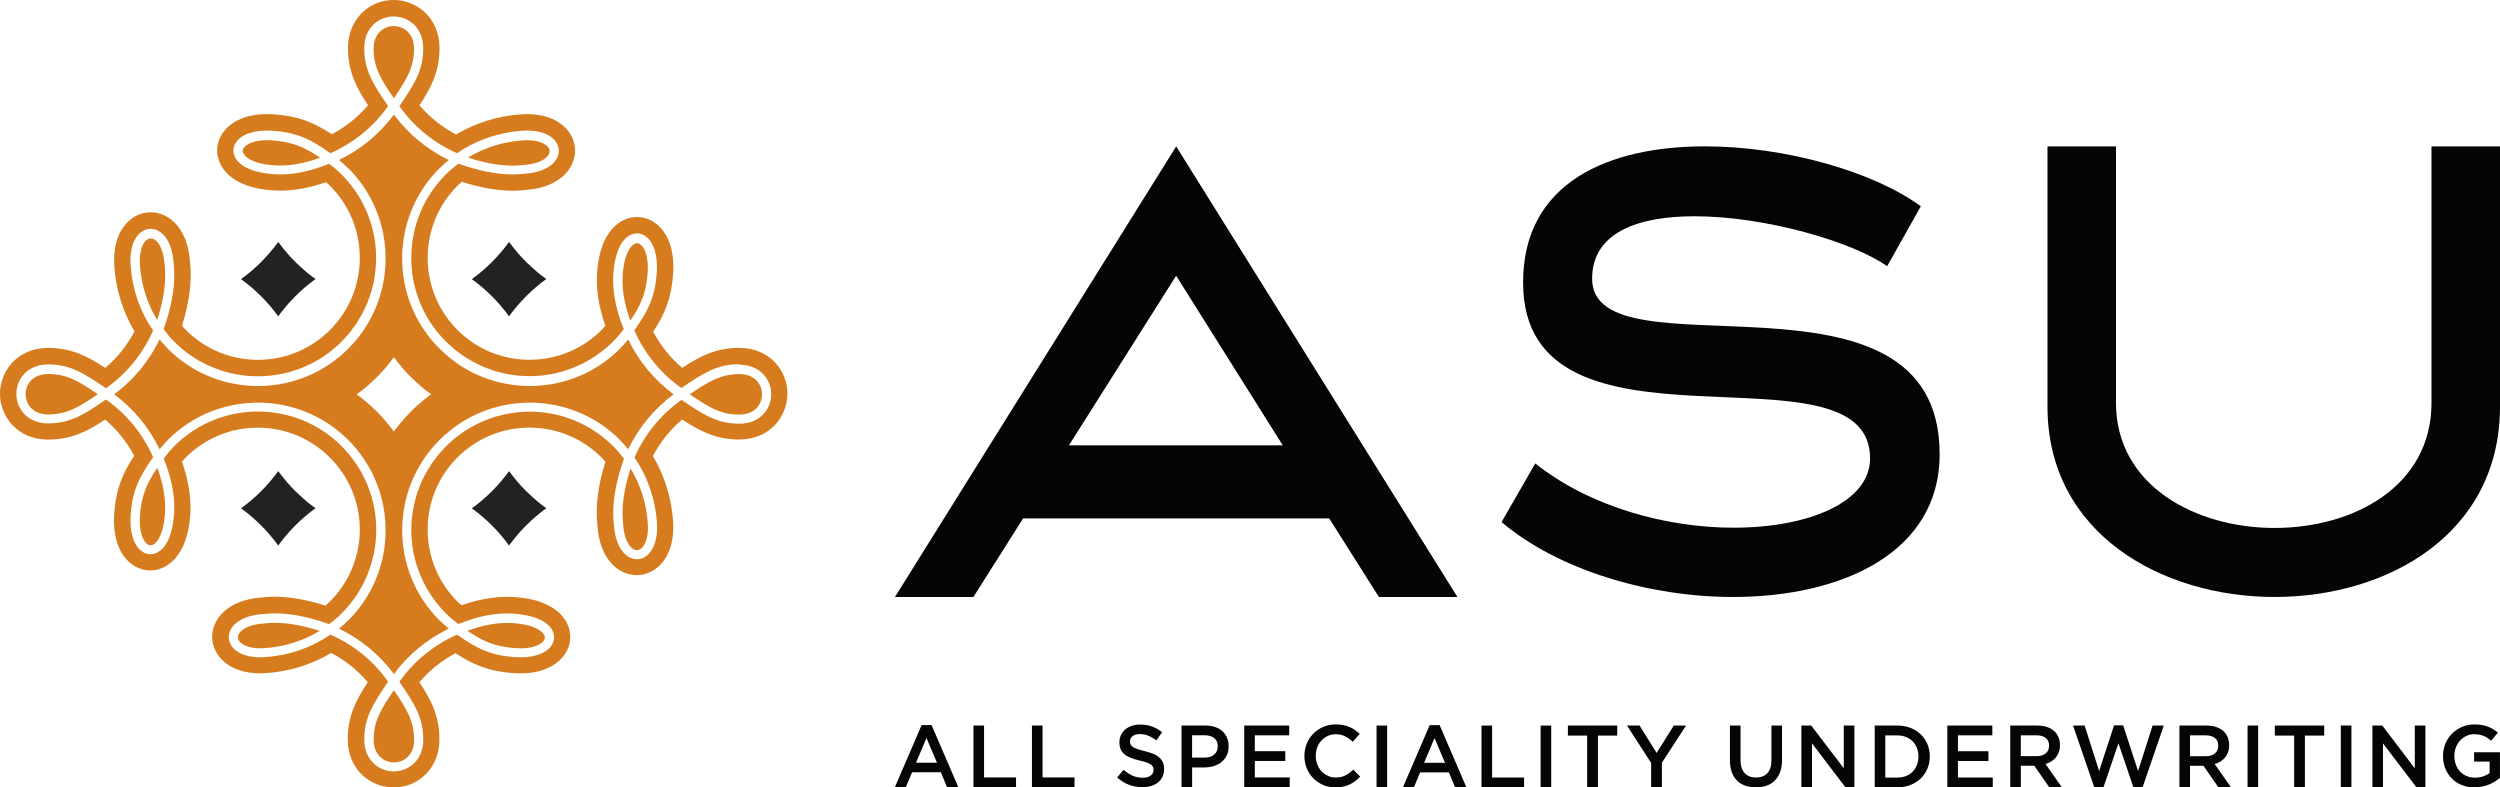 <?xml version="1.0" encoding="UTF-8"?><svg id="Layer_2" xmlns="http://www.w3.org/2000/svg" xmlns:xlink="http://www.w3.org/1999/xlink" viewBox="0 0 570.7 179.75"><defs><style>.cls-1,.cls-2{fill:none;}.cls-3{fill:#050504;}.cls-4{fill:#d67c1f;}.cls-5{fill:#222221;}.cls-2{clip-path:url(#clippath);}</style><clipPath id="clippath"><rect class="cls-1" width="570.7" height="179.75"/></clipPath></defs><g id="Layer_1-2"><path class="cls-3" d="m332.69,136.28h-17.91l-11.35-17.94h-69.87l-11.35,17.94h-17.91l64.2-102.86,64.2,102.86Zm-39.86-34.62l-24.34-38.72-24.47,38.72h48.81Z"/><g class="cls-2"><path class="cls-3" d="m442.79,103.66c0,22.51-22.32,32.62-47.17,32.62-19.17,0-39.86-6.13-52.85-17.1l7.7-13.39c12.74,10.12,30.27,14.67,45.28,14.67,17.15,0,31.15-5.84,31.15-15.81,0-28.21-79.21,3.56-79.21-40.18,0-22.94,19.68-31.06,41.49-31.06,18.54,0,38.6,5.84,49.31,13.68l-7.69,13.68c-7.82-5.55-27.75-11.4-44.02-11.4-12.87,0-23.33,3.71-23.33,14.25,0,23.22,79.33-6.55,79.33,40.03"/><path class="cls-3" d="m570.7,33.42v59.4c0,29.12-25.73,43.46-51.46,43.46s-51.84-14.49-51.84-43.46v-59.4h15.64v58.55c0,18.89,18.16,28.55,36.2,28.55s35.82-9.51,35.82-28.55v-58.55h15.64Z"/><path class="cls-3" d="m210.4,165.52h2.26l6.11,14.18h-2.58l-1.41-3.4h-6.57l-1.43,3.4h-2.5l6.11-14.18Zm3.49,8.59l-2.4-5.63-2.38,5.63h4.78Z"/><polygon class="cls-3" points="222.22 165.63 224.64 165.63 224.64 177.47 231.94 177.47 231.94 179.71 222.22 179.71 222.22 165.63"/><polygon class="cls-3" points="235.57 165.63 237.99 165.63 237.99 177.47 245.29 177.47 245.29 179.71 235.57 179.71 235.57 165.63"/><path class="cls-3" d="m260.82,179.71c-1.07,0-2.1-.18-3.08-.55-.98-.36-1.88-.92-2.72-1.68l1.47-1.75c.67.58,1.36,1.03,2.04,1.34.69.31,1.47.47,2.34.47.75,0,1.35-.16,1.79-.48.44-.32.67-.74.67-1.27v-.04c0-.25-.04-.47-.13-.67-.08-.19-.24-.37-.48-.54-.23-.17-.55-.33-.96-.48-.4-.14-.93-.29-1.58-.44-.74-.17-1.4-.37-1.98-.59-.58-.22-1.06-.48-1.45-.79-.39-.31-.69-.69-.9-1.14s-.31-.99-.31-1.63v-.04c0-.59.12-1.14.35-1.64.24-.5.56-.92.97-1.27.41-.35.91-.62,1.49-.82.58-.2,1.21-.3,1.9-.3,1.02,0,1.93.15,2.75.45.81.3,1.58.73,2.29,1.3l-1.31,1.85c-.64-.46-1.26-.82-1.88-1.06-.62-.25-1.25-.37-1.88-.37-.71,0-1.27.16-1.67.48-.39.31-.59.71-.59,1.17v.04c0,.26.05.5.14.7.09.2.26.39.51.56.24.16.58.32,1.01.47.43.15.98.3,1.64.46.73.19,1.38.39,1.94.61.56.22,1.03.5,1.4.82.37.32.65.7.85,1.13.19.43.29.93.29,1.5v.04c0,.65-.12,1.23-.36,1.74-.24.52-.58.95-1.01,1.31-.43.36-.95.63-1.56.81-.61.19-1.27.28-2,.28"/><path class="cls-3" d="m269.71,165.63h5.48c.81,0,1.54.11,2.19.33.65.22,1.21.54,1.67.96.46.42.81.91,1.05,1.49.25.58.37,1.22.37,1.93v.04c0,.79-.14,1.48-.44,2.08-.29.6-.69,1.1-1.19,1.5-.5.4-1.09.71-1.77.92-.67.21-1.4.31-2.17.31h-2.76v4.53h-2.42v-14.08Zm5.27,7.32c.93,0,1.66-.23,2.2-.71.54-.47.81-1.08.81-1.82v-.04c0-.84-.27-1.47-.82-1.89-.54-.43-1.27-.64-2.19-.64h-2.85v5.09h2.85Z"/><polygon class="cls-3" points="284.03 165.63 294.3 165.63 294.3 167.86 286.45 167.86 286.45 171.48 293.41 171.48 293.41 173.71 286.45 173.71 286.45 177.47 294.41 177.47 294.41 179.71 284.03 179.71 284.03 165.63"/><path class="cls-3" d="m304.86,179.75c-1.02,0-1.96-.19-2.82-.56-.86-.37-1.61-.88-2.24-1.52-.63-.64-1.13-1.4-1.49-2.27-.36-.87-.54-1.8-.54-2.8v-.04c0-.99.18-1.92.53-2.79.36-.87.85-1.63,1.49-2.28.64-.65,1.4-1.17,2.27-1.55.87-.38,1.84-.57,2.89-.57.64,0,1.21.05,1.74.16.52.11,1,.25,1.44.45.44.19.84.42,1.21.68.37.27.72.56,1.05.87l-1.57,1.81c-.56-.52-1.14-.93-1.76-1.25-.62-.32-1.33-.48-2.12-.48-.66,0-1.27.13-1.83.39-.56.26-1.05.61-1.46,1.05-.41.44-.73.96-.95,1.56-.23.59-.34,1.23-.34,1.9v.04c0,.67.11,1.31.34,1.91.23.6.54,1.13.95,1.58.41.45.9.8,1.46,1.06.56.26,1.17.39,1.83.39.85,0,1.57-.16,2.18-.48.61-.32,1.21-.76,1.81-1.32l1.57,1.59c-.36.38-.73.72-1.12,1.02-.39.3-.81.56-1.26.77-.45.22-.94.38-1.48.5-.54.11-1.13.17-1.78.17"/><rect class="cls-3" x="314.24" y="165.63" width="2.42" height="14.1"/><path class="cls-3" d="m326.38,165.53h2.26l6.11,14.2h-2.58l-1.41-3.4h-6.57l-1.43,3.4h-2.5l6.11-14.2Zm3.49,8.6l-2.4-5.64-2.38,5.64h4.78Z"/><polygon class="cls-3" points="338.2 165.63 340.62 165.63 340.62 177.49 347.92 177.49 347.92 179.73 338.2 179.73 338.2 165.63"/><rect class="cls-3" x="351.69" y="165.63" width="2.42" height="14.1"/><polygon class="cls-3" points="362.32 167.92 357.92 167.92 357.92 165.63 369.18 165.63 369.18 167.92 364.78 167.92 364.78 179.73 362.32 179.73 362.32 167.92"/><polygon class="cls-3" points="376.92 174.17 371.41 165.63 374.28 165.63 378.17 171.87 382.1 165.63 384.89 165.63 379.38 174.11 379.38 179.73 376.92 179.73 376.92 174.17"/><path class="cls-3" d="m400.82,179.73c-.9,0-1.71-.13-2.44-.39-.73-.26-1.35-.64-1.86-1.16-.52-.52-.91-1.15-1.19-1.91-.28-.76-.42-1.64-.42-2.65v-7.99h2.42v7.89c0,1.3.31,2.28.94,2.96.62.67,1.49,1.01,2.59,1.01s1.95-.33,2.58-.97c.62-.65.94-1.61.94-2.9v-7.99h2.42v7.87c0,1.03-.14,1.94-.43,2.72-.28.78-.68,1.43-1.2,1.96-.52.52-1.14.91-1.87,1.17-.74.26-1.56.39-2.47.39"/><polygon class="cls-3" points="411.22 165.63 413.47 165.63 420.9 175.38 420.9 165.63 423.32 165.63 423.32 179.73 421.28 179.73 413.64 169.69 413.64 179.73 411.22 179.73 411.22 165.63"/><path class="cls-3" d="m427.96,165.63h5.18c1.08,0,2.08.18,2.99.53.9.36,1.68.85,2.34,1.48.65.63,1.16,1.37,1.52,2.23.36.85.54,1.78.54,2.77v.04c0,.99-.18,1.92-.54,2.78-.36.86-.86,1.6-1.52,2.24-.66.63-1.43,1.13-2.34,1.49-.91.36-1.9.54-2.99.54h-5.18v-14.1Zm5.16,11.87c.73,0,1.39-.12,1.98-.35.6-.24,1.1-.57,1.52-.99.42-.43.74-.93.97-1.52.23-.59.35-1.23.35-1.91v-.04c0-.69-.12-1.33-.35-1.92-.23-.59-.55-1.1-.97-1.53-.42-.43-.92-.76-1.52-1-.6-.24-1.26-.36-1.98-.36h-2.74v9.63h2.74Z"/><polygon class="cls-3" points="444.54 165.63 454.81 165.63 454.81 167.86 446.96 167.86 446.96 171.49 453.92 171.49 453.92 173.72 446.96 173.72 446.96 177.49 454.91 177.49 454.91 179.73 444.54 179.73 444.54 165.63"/><path class="cls-3" d="m458.9,165.63h6.19c.87,0,1.65.12,2.32.37.67.25,1.24.6,1.69,1.04.37.39.65.84.85,1.35.2.51.3,1.08.3,1.69v.04c0,.58-.08,1.1-.25,1.56-.17.46-.39.87-.68,1.23-.29.35-.64.66-1.04.91-.4.25-.85.44-1.34.57l3.75,5.34h-2.88l-3.42-4.92h-3.07v4.92h-2.42v-14.1Zm6,6.99c.88,0,1.57-.21,2.09-.64.52-.42.77-1,.77-1.73v-.04c0-.77-.25-1.35-.76-1.75-.5-.4-1.21-.6-2.13-.6h-3.56v4.75h3.58Z"/><polygon class="cls-3" points="473.24 165.63 475.88 165.63 479.19 176.01 482.6 165.58 484.67 165.58 488.08 176.01 491.39 165.63 493.95 165.63 489.11 179.73 487.01 179.73 483.6 169.67 480.18 179.73 478.08 179.73 473.24 165.63"/><path class="cls-3" d="m497.52,165.63h6.19c.87,0,1.65.12,2.32.37.67.25,1.24.59,1.69,1.04.37.39.65.84.85,1.35.2.51.3,1.08.3,1.7v.04c0,.58-.08,1.1-.25,1.56-.17.46-.39.87-.68,1.23-.29.36-.64.66-1.04.91-.4.25-.85.44-1.34.57l3.75,5.35h-2.88l-3.42-4.93h-3.07v4.93h-2.42v-14.12Zm6,7c.88,0,1.57-.21,2.09-.64.52-.43.77-1,.77-1.73v-.04c0-.77-.25-1.36-.76-1.75-.5-.4-1.21-.6-2.13-.6h-3.56v4.76h3.58Z"/><rect class="cls-3" x="513.07" y="165.63" width="2.42" height="14.12"/><polygon class="cls-3" points="523.71 167.92 519.3 167.92 519.3 165.63 530.57 165.63 530.57 167.92 526.16 167.92 526.16 179.75 523.71 179.75 523.71 167.92"/><rect class="cls-3" x="534.36" y="165.62" width="2.42" height="14.1"/><polygon class="cls-3" points="541.57 165.63 543.83 165.63 551.25 175.39 551.25 165.63 553.67 165.63 553.67 179.75 551.64 179.75 543.99 169.7 543.99 179.75 541.57 179.75 541.57 165.63"/><path class="cls-3" d="m564.9,179.75c-1.08,0-2.07-.18-2.96-.55-.89-.36-1.64-.87-2.27-1.51-.63-.64-1.11-1.4-1.46-2.26-.34-.86-.52-1.81-.52-2.83v-.04c0-.97.18-1.88.53-2.76.35-.87.85-1.64,1.49-2.29.64-.65,1.4-1.17,2.28-1.56.88-.38,1.84-.58,2.89-.58.61,0,1.16.04,1.66.13.5.09.96.21,1.38.37.43.16.82.35,1.2.58.38.23.74.5,1.1.8l-1.55,1.84c-.26-.22-.53-.43-.81-.61-.28-.18-.57-.34-.87-.47-.3-.13-.64-.22-1-.3-.36-.07-.76-.11-1.2-.11-.63,0-1.23.13-1.78.4-.55.26-1.02.62-1.43,1.06-.4.44-.72.96-.95,1.56-.23.6-.35,1.22-.35,1.89v.04c0,.72.11,1.38.34,1.99.22.61.54,1.13.96,1.57.41.44.91.78,1.48,1.03.57.25,1.22.38,1.93.38.66,0,1.28-.1,1.85-.29.57-.19,1.07-.45,1.49-.77v-2.61h-3.55v-2.12h5.91v5.83c-.34.29-.72.57-1.14.83-.42.26-.87.5-1.35.69-.48.2-1,.35-1.56.47-.56.11-1.14.17-1.75.17"/><path class="cls-4" d="m179.75,89.85c.01,5.06-3.83,10.45-10.96,10.48h-.08c-5.32,0-8.96-1.93-12.99-4.57-2.74,2.33-5,5.15-6.67,8.34,2.62,4.41,4.21,9.44,4.59,14.73.39,5.36-1.31,8.39-2.79,9.99-1.48,1.59-3.44,2.47-5.5,2.47h0c-4.06,0-8.41-3.47-8.96-11.21v-.1c-.5-4.32.12-9.22,1.82-14.58-.29-.34-.59-.67-.88-.96-4.4-4.4-10.25-6.82-16.46-6.82s-12.06,2.42-16.46,6.82c-9.06,9.07-9.05,23.84.02,32.91.27.27.59.55.9.82,3.68-1.27,7.13-1.93,10.45-1.93.54,0,1.08.02,1.62.05,9.63.6,12.9,5.41,12.78,9.34-.12,3.89-3.74,8.09-11.41,8.09h0c-.52,0-1.06-.02-1.63-.06-5.51-.4-9.09-1.88-13.14-4.55-3.15,1.66-5.95,3.91-8.26,6.62,2.63,3.99,4.55,7.6,4.57,12.99.01,4.03-1.68,6.59-3.11,8.02-1.94,1.95-4.55,3.02-7.35,3.02h0c-5.05,0-10.43-3.84-10.46-10.96-.02-5.37,1.91-9.03,4.57-13.07-2.33-2.74-5.15-5-8.34-6.67-4.41,2.62-9.44,4.21-14.73,4.59-.51.04-1.01.06-1.48.06h0c-7.34,0-10.83-4.2-10.97-8.09-.15-4.04,3.3-8.65,11.21-9.22h.1c.49-.07,1.52-.18,2.95-.18,3.53,0,7.43.71,11.6,2.03.34-.3.69-.6.99-.9,8.48-8.48,9.17-21.87,1.61-31.15-.5-.61-1.04-1.2-1.59-1.75-4.4-4.4-10.24-6.82-16.46-6.82s-12.06,2.42-16.46,6.82c-.28.28-.56.6-.84.92,1.48,4.28,2.13,8.26,1.89,12.07-.59,9.43-5.28,12.78-9.12,12.78-2,0-3.9-.86-5.36-2.43-2.19-2.35-3.21-6.12-2.88-10.61.4-5.51,1.88-9.09,4.55-13.14-1.66-3.15-3.91-5.95-6.62-8.26-3.99,2.63-7.6,4.55-12.99,4.57h-.05C3.86,100.34,0,94.96,0,89.9c-.01-5.06,3.83-10.45,10.96-10.48,5.4,0,9.05,1.93,13.07,4.57,2.74-2.33,5-5.15,6.67-8.34-2.62-4.41-4.21-9.44-4.59-14.73-.39-5.36,1.3-8.39,2.79-9.99,1.48-1.59,3.44-2.47,5.5-2.47,4.06,0,8.41,3.47,8.97,11.22v.11c.5,4.32-.13,9.21-1.83,14.57.29.34.59.67.88.96,4.4,4.4,10.24,6.82,16.46,6.82s12.06-2.42,16.45-6.81c9.07-9.07,9.07-23.84,0-32.92-.28-.27-.59-.55-.9-.82-3.68,1.27-7.13,1.93-10.45,1.93h0c-.54,0-1.08-.02-1.62-.05-9.63-.6-12.9-5.41-12.78-9.34.12-3.9,3.74-8.09,11.4-8.09.52,0,1.07.02,1.63.06,5.51.4,9.09,1.88,13.14,4.55,3.15-1.67,5.95-3.91,8.26-6.62-2.63-3.99-4.55-7.6-4.57-12.99-.01-4.04,1.68-6.59,3.11-8.02C84.46,1.07,87.07,0,89.87,0,94.92,0,100.3,3.84,100.33,10.96c.02,5.37-1.91,9.03-4.57,13.07,2.33,2.74,5.15,5,8.34,6.67,4.42-2.62,9.45-4.21,14.73-4.59.51-.04,1.01-.06,1.48-.06,7.34,0,10.83,4.19,10.97,8.09.15,4.04-3.3,8.65-11.21,9.22h-.1c-.49.07-1.52.18-2.95.18-3.53,0-7.43-.71-11.6-2.03-.34.3-.69.6-.99.9-9.07,9.07-9.07,23.84-.01,32.91,4.39,4.39,10.24,6.81,16.46,6.81s12.07-2.42,16.46-6.82c.28-.28.56-.6.84-.92-1.48-4.28-2.13-8.26-1.89-12.07.59-9.43,5.28-12.78,9.12-12.78,2,0,3.9.86,5.36,2.43,2.19,2.35,3.21,6.12,2.89,10.61-.4,5.51-1.88,9.09-4.55,13.14,1.66,3.15,3.91,5.95,6.62,8.26,3.99-2.63,7.6-4.55,12.99-4.57,7.17,0,11.03,5.38,11.04,10.44m-10.99-6.71h-.04c-5.17.02-8.29,2.13-13,5.33l-.18.12c-4.72-3.35-8.42-7.88-10.75-13.18,3.15-4.41,4.73-7.6,5.13-13.1.29-3.98-.7-7.13-2.64-8.44-1.04-.7-2.27-.78-3.38-.24-2.19,1.08-3.61,4.33-3.9,8.93-.24,3.87.54,7.99,2.38,12.57-.81,1.08-1.61,2.01-2.41,2.82-3.13,3.13-6.89,5.38-11,6.67-.09.03-.17.06-.26.09-.75.23-1.51.41-2.28.57-.09.02-.18.05-.27.07-1.72.34-3.5.52-5.29.52-.89,0-1.78-.05-2.65-.13-.29-.03-.58-.09-.87-.12-.56-.07-1.13-.14-1.68-.25-.56-.11-1.12-.26-1.68-.41-.28-.07-.57-.13-.85-.21-.6-.18-1.18-.4-1.76-.62-.24-.09-.48-.16-.71-.25-.54-.22-1.07-.48-1.59-.74-.27-.13-.55-.24-.81-.38-.45-.24-.88-.51-1.32-.78-.33-.2-.67-.38-.99-.59-.35-.23-.69-.5-1.03-.75-.38-.28-.77-.55-1.14-.85-.33-.27-.63-.57-.94-.85-.36-.32-.72-.63-1.07-.97-.63-.63-1.23-1.29-1.79-1.97-3.96-4.82-6.11-10.8-6.11-17.11,0-7.22,2.81-14,7.91-19.1.82-.82,1.75-1.62,2.84-2.43,5.62,2.02,10.64,2.8,14.93,2.32l.24-.02c2.37-.17,4.35-.79,5.74-1.78,1.37-.99,2.11-2.34,2-3.71-.1-1.37-1.02-2.6-2.52-3.38-1.51-.79-3.57-1.11-5.93-.94-5.38.39-10.47,2.16-14.76,5.13-5.29-2.32-9.83-6.02-13.18-10.75l.06-.08c3.26-4.81,5.41-7.98,5.39-13.15-.02-4.76-3.39-7.24-6.73-7.24h-.03c-3.34.01-6.72,2.52-6.7,7.29.02,5.17,2.13,8.28,5.32,12.99l.13.19c-3.35,4.72-7.88,8.42-13.18,10.75-4.41-3.15-7.6-4.73-13.1-5.13-3.97-.29-7.13.7-8.44,2.64-.7,1.04-.78,2.27-.24,3.38,1.08,2.19,4.33,3.61,8.93,3.9,3.87.25,7.99-.54,12.57-2.38,1.08.81,2.01,1.6,2.82,2.41,3.09,3.1,5.33,6.81,6.62,10.87.04.13.1.26.14.4.2.68.36,1.36.51,2.06.04.17.09.33.12.5.34,1.72.51,3.49.51,5.28,0,.89-.04,1.76-.13,2.64-.04.43-.12.85-.18,1.28-.06.43-.11.86-.19,1.28-.12.63-.29,1.26-.46,1.89-.06.21-.1.43-.16.64-.19.64-.42,1.27-.66,1.9-.07.19-.13.39-.21.58-.23.57-.51,1.12-.78,1.68-.12.24-.22.49-.35.73-.25.47-.53.92-.81,1.37-.19.31-.36.63-.56.94-.24.36-.51.7-.77,1.05-.28.38-.54.76-.83,1.12-.27.33-.57.63-.86.95-.32.35-.62.72-.96,1.06-.65.65-1.33,1.26-2.03,1.83-10.6,8.64-26.28,8.02-36.15-1.85-.82-.82-1.62-1.76-2.43-2.84,2.02-5.62,2.8-10.63,2.32-14.92l-.03-.25c-.17-2.37-.79-4.36-1.78-5.74-.99-1.37-2.35-2.12-3.71-2-1.37.1-2.6,1.02-3.38,2.52-.79,1.51-1.11,3.56-.94,5.93.39,5.38,2.16,10.47,5.13,14.76-2.33,5.3-6.03,9.83-10.75,13.18l-.08-.06c-4.79-3.24-7.95-5.39-13.08-5.39h-.07c-2.82.01-5.14,1.24-6.36,3.39-1.17,2.05-1.16,4.69.03,6.73,1.24,2.12,3.55,3.34,6.35,3.34h.04c5.17-.02,8.28-2.13,13-5.33l.18-.12c4.72,3.35,8.42,7.88,10.75,13.18-3.15,4.41-4.73,7.6-5.13,13.1-.29,3.98.7,7.13,2.64,8.44,1.03.7,2.27.78,3.38.24,2.19-1.08,3.61-4.33,3.9-8.93.24-3.86-.54-7.98-2.38-12.57.8-1.07,1.6-2,2.41-2.82,10.53-10.53,27.67-10.53,38.2,0,.65.65,1.25,1.32,1.82,2.02.17.21.32.44.49.66.38.5.77,1,1.12,1.52.12.19.23.39.35.58.36.57.71,1.14,1.02,1.73.07.13.12.26.18.39.34.66.66,1.33.94,2.02.03.07.05.15.08.23.29.74.56,1.49.79,2.25.02.06.03.13.05.19.22.77.42,1.55.57,2.33.04.2.05.4.09.6.11.65.22,1.3.28,1.96.08.86.13,1.73.13,2.61s-.04,1.79-.13,2.67c-.01.14-.04.27-.06.41-.08.74-.18,1.47-.32,2.19-.05.26-.13.51-.19.76-.14.6-.27,1.21-.45,1.8-.06.19-.14.38-.2.57-.21.66-.43,1.31-.7,1.95,0,.02-.02.04-.03.07-1.34,3.21-3.31,6.16-5.84,8.7-.82.82-1.75,1.62-2.84,2.43-5.62-2.02-10.64-2.81-14.93-2.32l-.24.03c-5.56.4-7.91,3.13-7.74,5.49.17,2.37,2.9,4.73,8.45,4.32,5.38-.39,10.47-2.16,14.76-5.13,5.3,2.32,9.83,6.02,13.18,10.75l-.06.08c-3.26,4.81-5.41,7.98-5.39,13.15.02,4.76,3.39,7.24,6.73,7.24h.03c3.34-.01,6.72-2.52,6.7-7.29-.02-5.17-2.13-8.28-5.33-12.99l-.12-.19c3.35-4.72,7.88-8.42,13.18-10.75,4.4,3.15,7.6,4.73,13.1,5.13,3.98.3,7.13-.7,8.44-2.64.7-1.04.78-2.27.24-3.38-1.08-2.19-4.33-3.61-8.93-3.9-3.88-.26-7.99.53-12.57,2.38-1.08-.81-2.01-1.6-2.82-2.41-3.15-3.16-5.43-6.96-6.71-11.1-.01-.05-.03-.09-.05-.14-.24-.78-.43-1.58-.6-2.38-.01-.06-.03-.11-.04-.17-.34-1.73-.52-3.5-.52-5.3,0-.89.04-1.77.13-2.65.03-.32.09-.63.14-.95.07-.54.13-1.08.24-1.61.11-.59.27-1.16.43-1.74.07-.26.12-.52.19-.78.18-.62.41-1.22.64-1.83.08-.21.14-.43.23-.65.23-.57.5-1.12.78-1.67.12-.24.22-.49.35-.73.25-.48.55-.95.84-1.42.18-.29.34-.6.53-.88.27-.41.58-.8.88-1.19.24-.33.47-.66.73-.98.42-.51.88-.99,1.34-1.48.17-.18.31-.36.48-.53.17-.16.35-.31.51-.47.49-.47.98-.93,1.5-1.35.31-.25.63-.47.95-.7.4-.3.8-.62,1.22-.9.28-.19.57-.34.86-.51.48-.29.96-.59,1.45-.85.23-.12.47-.22.7-.33.56-.28,1.13-.56,1.7-.79.2-.08.41-.14.62-.22.61-.23,1.23-.46,1.86-.65.25-.07.51-.12.76-.19.58-.15,1.17-.31,1.76-.43.53-.1,1.07-.17,1.61-.24.31-.04.63-.11.94-.14.88-.08,1.76-.13,2.65-.13,1.8,0,3.57.18,5.3.52.06.01.11.03.17.04.81.17,1.6.36,2.39.6.06.02.11.04.16.06,4.14,1.28,7.93,3.55,11.08,6.7.81.82,1.61,1.75,2.43,2.84-2.02,5.62-2.8,10.64-2.32,14.93l.03.25c.17,2.37.79,4.36,1.78,5.74.99,1.37,2.35,2.11,3.71,2.01,2.36-.17,4.72-2.89,4.32-8.45-.39-5.38-2.16-10.47-5.13-14.76,2.33-5.3,6.03-9.83,10.75-13.18l.08.06c4.79,3.24,7.95,5.39,13.08,5.39h.07c4.77-.02,7.25-3.41,7.24-6.75-.01-3.33-2.51-6.7-7.26-6.7m-61.95-47.29c4.72,1.54,8.92,2.11,12.51,1.71l.32-.04c3.89-.28,5.89-1.88,5.79-3.23-.04-.63-.54-1.22-1.39-1.66-.81-.42-2.31-.89-4.81-.71-4.48.32-8.74,1.68-12.44,3.93m-33.73.03c-3.58-2.44-6.34-3.63-10.91-3.96-.43-.03-.83-.05-1.22-.05-3.02,0-4.74.91-5.32,1.76-.28.41-.31.83-.09,1.26.56,1.14,2.73,2.45,7.16,2.73,3.2.2,6.6-.37,10.38-1.75m-50.75,53.99c-4.27-2.89-7.01-4.61-11.29-4.61h-.06c-2.07,0-3.69.83-4.54,2.32-.81,1.41-.8,3.22.02,4.62.86,1.48,2.47,2.29,4.52,2.29h.03c4.36-.02,7.06-1.74,11.31-4.62m50.61,54.02c-3.74-1.22-7.15-1.83-10.19-1.83-.8,0-1.57.04-2.32.13l-.32.03c-2.51.18-3.92.85-4.66,1.39-.78.56-1.18,1.22-1.13,1.85.05.63.54,1.22,1.39,1.66.81.42,2.31.9,4.81.71,4.48-.32,8.74-1.67,12.44-3.93m33.73-.03c3.58,2.44,6.34,3.63,10.91,3.96,3.77.3,5.89-.75,6.54-1.71.28-.41.31-.83.09-1.27-.56-1.14-2.73-2.45-7.16-2.73-3.2-.21-6.6.37-10.38,1.75m37.19-70.78c2.44-3.58,3.63-6.34,3.96-10.91.28-3.79-.75-5.89-1.71-6.54-.23-.16-.46-.24-.7-.24-.18,0-.37.05-.56.14-1.14.56-2.45,2.73-2.73,7.16-.2,3.19.37,6.6,1.75,10.38m-53.99-50.75c2.9-4.29,4.63-7.04,4.62-11.35-.01-3.53-2.4-5.14-4.62-5.14h-.02c-2.23,0-4.61,1.63-4.6,5.17.02,4.35,1.74,7.06,4.62,11.31m-54.02,50.61c1.54-4.71,2.11-8.91,1.71-12.5l-.03-.33c-.28-3.8-1.8-5.79-3.14-5.79-.03,0-.06,0-.1,0-1.36.1-2.65,2.3-2.37,6.19.32,4.48,1.67,8.74,3.93,12.43m.03,33.74c-2.44,3.58-3.63,6.34-3.96,10.91-.28,3.79.75,5.89,1.72,6.54.41.28.82.31,1.27.09,1.14-.56,2.45-2.74,2.73-7.16.2-3.19-.37-6.59-1.75-10.37m53.99,50.75c-2.9,4.29-4.63,7.04-4.61,11.35.01,3.53,2.4,5.14,4.62,5.14h.02c2.22,0,4.61-1.63,4.6-5.17-.02-4.36-1.74-7.06-4.62-11.31m54.02-50.61c-1.54,4.72-2.11,8.92-1.71,12.51l.03.33c.18,2.51.85,3.92,1.39,4.66.56.77,1.2,1.19,1.85,1.13.63-.04,1.22-.54,1.66-1.39.42-.81.89-2.3.71-4.81-.32-4.48-1.67-8.74-3.93-12.44m9.82-16.93c-4.43-3.29-7.97-7.57-10.36-12.54-.63.78-1.25,1.48-1.89,2.11t0,0l.02.02c-5.68,5.68-13.13,8.52-20.59,8.52s-14.92-2.84-20.59-8.52c-.03-.03-.06-.06-.09-.09-5.46-5.49-8.46-12.77-8.46-20.52s3.03-15.09,8.53-20.59l.02.02c.64-.64,1.34-1.26,2.11-1.89-4.96-2.39-9.25-5.93-12.54-10.36-3.29,4.43-7.57,7.97-12.54,10.36.77.63,1.47,1.25,2.11,1.89t0,0l.02-.02c11.35,11.35,11.35,29.83,0,41.19-.71.71-1.45,1.38-2.21,2-11.43,9.33-28.35,8.67-39-1.98l.02-.02c-.64-.64-1.26-1.34-1.89-2.11-2.39,4.96-5.93,9.25-10.36,12.54,4.43,3.29,7.97,7.58,10.36,12.54.62-.77,1.25-1.47,1.89-2.11h0s-.02-.02-.02-.02c11.35-11.36,29.83-11.36,41.19,0,.71.71,1.38,1.45,2,2.21,9.33,11.43,8.67,28.34-1.98,38.99l-.02-.02c-.64.64-1.34,1.26-2.11,1.89,4.96,2.39,9.25,5.93,12.54,10.36,3.29-4.43,7.58-7.97,12.54-10.36-.78-.63-1.47-1.25-2.11-1.89l-.02.02c-11.36-11.35-11.36-29.83,0-41.19,0,0,0,0,.01,0,0,0,0,0,0-.01,11.35-11.36,29.83-11.36,41.19,0l-.02.02c.64.63,1.26,1.33,1.89,2.11,2.39-4.96,5.93-9.25,10.36-12.54m20.19-.02c0-2.22-1.62-4.6-5.15-4.6h-.03c-4.36.02-7.06,1.74-11.31,4.62,4.28,2.9,7.1,4.7,11.35,4.62,3.54-.01,5.15-2.41,5.14-4.64m-77.36-1.37c.41.34.86.67,1.31.99,0,0,.48.36.52.38-1.62,1.18-3.17,2.49-4.61,3.94-.93.93-1.78,1.88-2.58,2.86-.46.56-.9,1.14-1.32,1.72-1.16-1.6-2.46-3.13-3.9-4.58-1.44-1.44-2.97-2.74-4.59-3.91,1.61-1.17,3.14-2.47,4.58-3.9,1.45-1.45,2.75-2.99,3.92-4.6,1.15,1.6,2.45,3.13,3.89,4.57.36.36.73.69,1.1,1.02l.43.39c.42.39.84.77,1.27,1.12"/><path class="cls-5" d="m121.63,113.52l-.43-.39c-.37-.33-.74-.66-1.1-1.02-1.44-1.44-2.73-2.97-3.89-4.57-1.17,1.61-2.47,3.15-3.92,4.6-1.43,1.43-2.96,2.73-4.58,3.9,1.62,1.17,3.15,2.48,4.59,3.91,1.44,1.44,2.74,2.98,3.9,4.58.42-.58.86-1.15,1.32-1.72.79-.98,1.65-1.92,2.58-2.86,1.45-1.45,2.99-2.76,4.61-3.94-.03-.03-.52-.38-.52-.38-.45-.32-.89-.65-1.3-.99-.43-.36-.85-.74-1.27-1.12"/><path class="cls-5" d="m68.94,113.52l-.43-.39c-.37-.33-.74-.66-1.1-1.02-1.44-1.44-2.73-2.97-3.89-4.57-1.17,1.61-2.47,3.15-3.92,4.6-1.43,1.43-2.96,2.73-4.58,3.9,1.62,1.17,3.15,2.48,4.59,3.91,1.44,1.44,2.74,2.98,3.9,4.58.42-.58.86-1.15,1.32-1.72.79-.98,1.65-1.92,2.58-2.86,1.45-1.45,2.99-2.76,4.61-3.94-.03-.03-.52-.38-.52-.38-.45-.32-.89-.65-1.3-.99-.43-.36-.85-.74-1.27-1.12"/><path class="cls-5" d="m121.63,61.2l-.43-.39c-.37-.33-.74-.66-1.1-1.02-1.44-1.44-2.73-2.97-3.89-4.57-1.17,1.61-2.47,3.15-3.92,4.6-1.43,1.43-2.96,2.73-4.58,3.9,1.62,1.17,3.15,2.48,4.59,3.91,1.44,1.44,2.74,2.98,3.9,4.58.42-.58.86-1.16,1.32-1.72.79-.98,1.65-1.92,2.58-2.86,1.45-1.45,2.99-2.76,4.61-3.94-.03-.03-.52-.38-.52-.38-.45-.32-.89-.65-1.3-.99-.43-.36-.85-.74-1.27-1.12"/><path class="cls-5" d="m68.94,61.2l-.43-.39c-.37-.33-.74-.66-1.1-1.02-1.44-1.44-2.73-2.97-3.89-4.57-1.17,1.61-2.47,3.15-3.92,4.6-1.43,1.43-2.96,2.73-4.58,3.9,1.62,1.17,3.15,2.48,4.59,3.91,1.44,1.44,2.74,2.98,3.9,4.58.42-.58.86-1.16,1.32-1.72.79-.98,1.65-1.92,2.58-2.86,1.45-1.45,2.99-2.76,4.61-3.94-.03-.03-.52-.38-.52-.38-.45-.32-.89-.65-1.3-.99-.43-.36-.85-.74-1.27-1.12"/></g></g></svg>